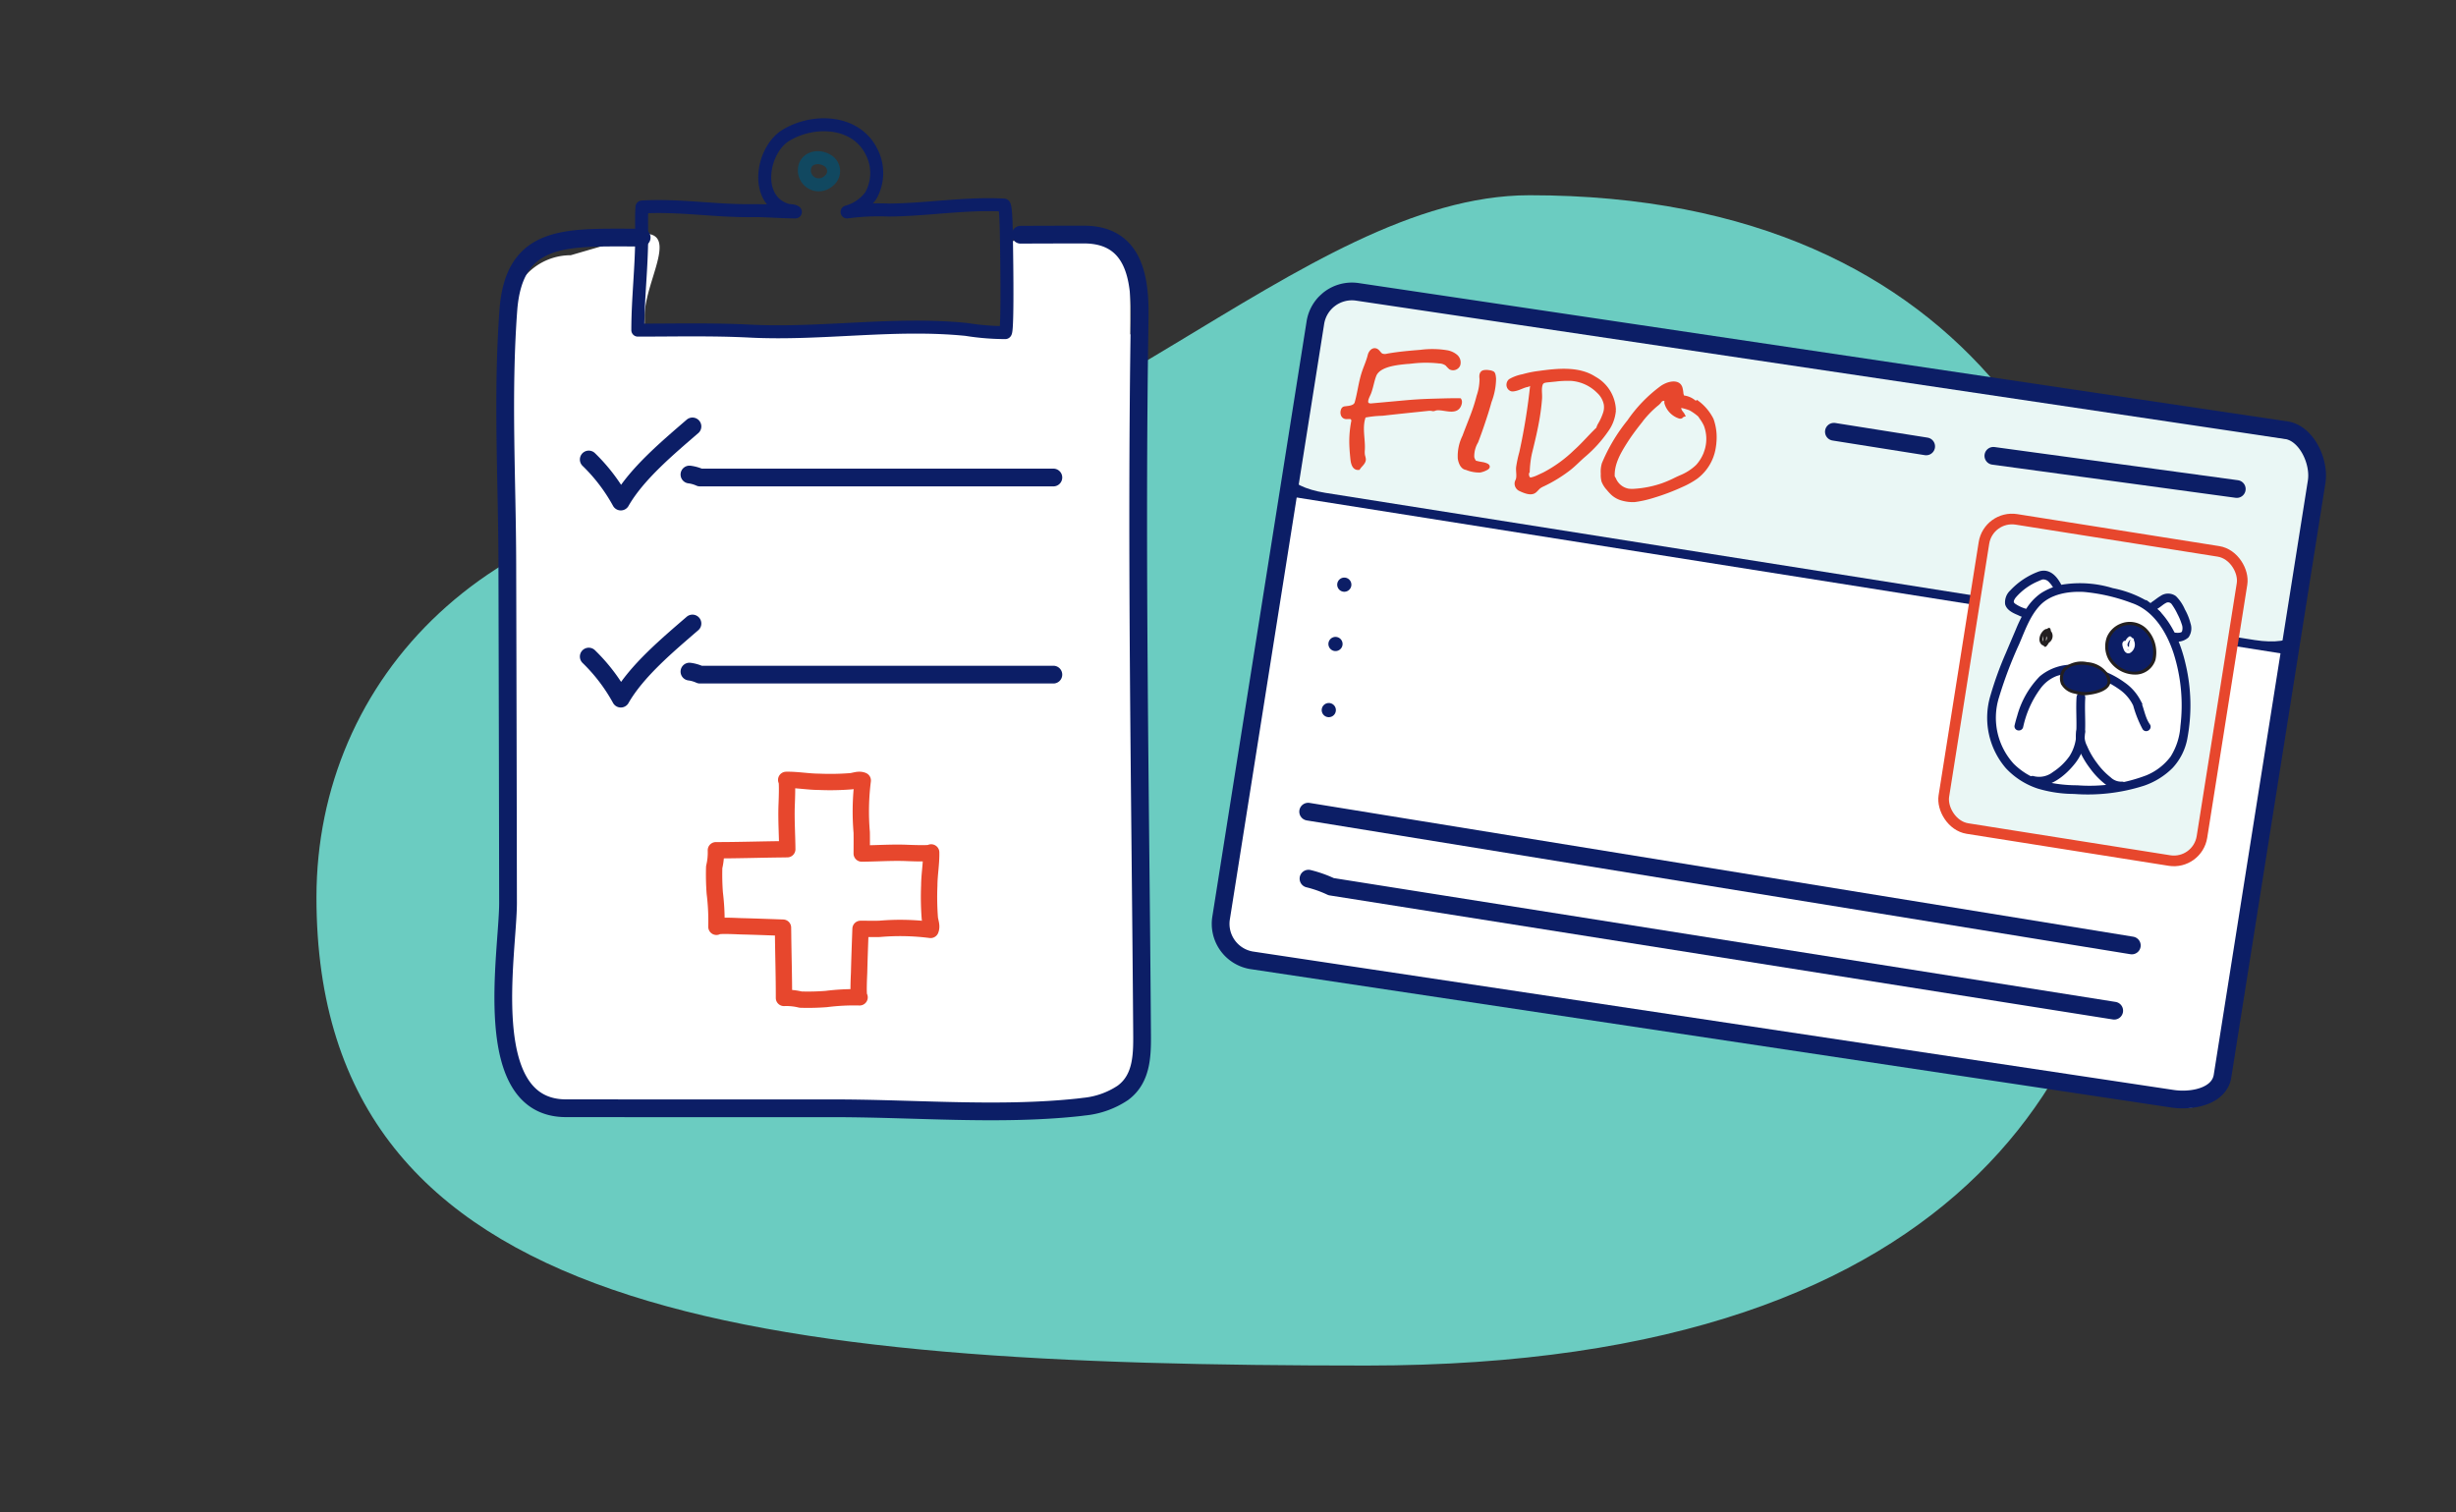 <svg xmlns="http://www.w3.org/2000/svg" xmlns:xlink="http://www.w3.org/1999/xlink" width="346" height="213" viewBox="0 0 346 213">
  <rect x="0" y="0" width="346" height="213" fill="#333333" stroke="none"/>
  <defs>
    <clipPath id="clip-path">
      <rect id="Rectangle_16211" data-name="Rectangle 16211" width="346" height="213" transform="translate(170 3065)" fill="#fff"/>
    </clipPath>
    <clipPath id="clip-path-2">
      <rect id="Rectangle_16168" data-name="Rectangle 16168" width="255.586" height="164.864" fill="#6bccc1"/>
    </clipPath>
    <clipPath id="clip-path-3">
      <rect id="Rectangle_16134" data-name="Rectangle 16134" width="93.546" height="142.538" fill="none"/>
    </clipPath>
    <clipPath id="clip-path-4">
      <rect id="Rectangle_16181" data-name="Rectangle 16181" width="143.356" height="95.862" fill="none"/>
    </clipPath>
  </defs>
  <g id="Mask_Group_50" data-name="Mask Group 50" transform="translate(-170 -3065)" clip-path="url(#clip-path)">
    <g id="Group_30833" data-name="Group 30833">
      <g id="Group_30817" data-name="Group 30817" transform="translate(214.582 3092.503)">
        <g id="Group_30745" data-name="Group 30745" clip-path="url(#clip-path-2)">
          <path id="Path_41739" data-name="Path 41739" d="M0,98.911c0-30.86,24.53-56.973,64.886-56.973S138.476,0,170.918,0c63.3,0,84.668,44.45,84.668,82.432s-21.365,82.432-107.615,82.432S0,158.258,0,98.911" fill="#6bccc1"/>
        </g>
      </g>
      <g id="Group_30818" data-name="Group 30818" transform="translate(-67.375 592.343)">
        <path id="Path_41753" data-name="Path 41753" d="M5.133,0H85.681c2.835,0,2.566,2.3,2.566,5.133l.855,98.789c0,2.835-5.119,5.133-7.953,5.133H5.133A5.133,5.133,0,0,1,0,103.921V5.133A5.133,5.133,0,0,1,5.133,0Z" transform="translate(309.23 2519.279)" fill="#fff"/>
        <path id="Path_41754" data-name="Path 41754" d="M8.555-.512l10.411-3.03c4.725,0,0,6.86,0,11.585V12.27a8.555,8.555,0,0,1-8.555,8.555H8.555A8.555,8.555,0,0,1,0,12.27V8.043A8.555,8.555,0,0,1,8.555-.512Z" transform="translate(309.23 2509.122)" fill="#fff"/>
        <rect id="Rectangle_16137" data-name="Rectangle 16137" width="17.976" height="21.337" rx="4" transform="translate(378.641 2505.714)" fill="#fff"/>
        <g id="Group_30673" data-name="Group 30673" transform="translate(306.498 2488.458)">
          <g id="Group_30672" data-name="Group 30672" transform="translate(0 0)" clip-path="url(#clip-path-3)">
            <path id="Path_41516" data-name="Path 41516" d="M73.8,8.9q4.455-.02,8.915-.023c7.157,0,7.94,6.26,7.855,11.768-.528,33.4.1,66.795.336,100.186.021,3.207.167,6.829-2.686,8.942a11.875,11.875,0,0,1-5.535,1.962c-.293.041-.587.076-.878.107-11.141,1.173-22.989.118-34.207.12q-18.928.006-37.859-.01c-12.3-.014-8.144-21.887-8.154-28.955Q1.55,79.1,1.485,55.212C1.455,43.277.75,31.46,1.63,19.54,2.421,8.828,9.745,9.3,19.083,9.3l1.33,0" transform="translate(0.862 8.366)" fill="none" stroke="#0c1e66" stroke-linecap="round" stroke-linejoin="round" stroke-width="2.5"/>
            <path id="Path_41517" data-name="Path 41517" d="M62.571,15.355c-.047-1.832-.155-3.1-.317-3.129-5.421-.3-10.828.664-16.22.7a33.243,33.243,0,0,0-5.879.27A6.153,6.153,0,0,0,43.48,10.93a6.518,6.518,0,0,0,.1-6.254C41.347.248,35.4.063,31.552,2.39c-3.4,2.055-4.568,9.041.037,10.515.458.148.932.056,1.284.287-2.026,0-4.052-.208-6.056-.181-5.213.07-10.352-.825-15.558-.513-.091,1.321-.043,2.7-.041,4.032,0,4.489-.544,8.88-.544,13.312,5.244,0,10.527-.13,15.75.136,10.162.519,20.338-1.257,30.517-.235a35.053,35.053,0,0,0,5.5.449C62.856,30.169,62.606,16.734,62.571,15.355Z" transform="translate(10.059 0.862)" fill="none" stroke="#0c1e66" stroke-linecap="round" stroke-linejoin="round" stroke-width="1.828"/>
            <path id="Path_41518" data-name="Path 41518" d="M26.208,6.55a1.725,1.725,0,0,0-.2-2.855c-1.4-.868-3.372-.287-3.249,1.562A2.053,2.053,0,0,0,24.3,7.07,2.082,2.082,0,0,0,26.208,6.55Z" transform="translate(21.442 3.11)" fill="none" stroke="#114860" stroke-linecap="round" stroke-linejoin="round" stroke-width="1.828"/>
            <path id="Path_41519" data-name="Path 41519" d="M7.116,27.451a25.02,25.02,0,0,1,4.514,5.924c2.241-3.925,6.648-7.6,10.094-10.582" transform="translate(6.705 21.478)" fill="none" stroke="#0c1e66" stroke-linecap="round" stroke-linejoin="round" stroke-width="2.5"/>
            <path id="Path_41520" data-name="Path 41520" d="M14.419,26.281A5.226,5.226,0,0,1,15.9,26.7H65.687" transform="translate(13.587 24.765)" fill="none" stroke="#0c1e66" stroke-linecap="round" stroke-linejoin="round" stroke-width="2.5"/>
            <path id="Path_41521" data-name="Path 41521" d="M7.116,41.745a25.02,25.02,0,0,1,4.514,5.924c2.241-3.925,6.648-7.6,10.094-10.582" transform="translate(6.705 34.947)" fill="none" stroke="#0c1e66" stroke-linecap="round" stroke-linejoin="round" stroke-width="2.5"/>
            <path id="Path_41522" data-name="Path 41522" d="M14.419,40.575A5.226,5.226,0,0,1,15.9,41H65.687" transform="translate(13.587 38.234)" fill="none" stroke="#0c1e66" stroke-linecap="round" stroke-linejoin="round" stroke-width="2.5"/>
            <path id="Path_41523" data-name="Path 41523" d="M46.6,67.911a38.664,38.664,0,0,1-.078-4.6c.006-1.564.3-3.077.268-4.663.006.235-3.521.064-3.855.056-2-.049-3.958.089-5.932.1.006-1,.017-1.991,0-2.987a34.86,34.86,0,0,1,.148-7.3c-.563-.225-1.072.033-1.637.1a36.916,36.916,0,0,1-4.543.082c-1.544-.006-3.038-.3-4.607-.27.233,0,.062,3.568.054,3.906-.047,1.977.084,3.912.1,5.86-.4.006-.791.014-1.183.017-2.96.035-5.918.132-8.876.13a8.736,8.736,0,0,1-.237,2.373,35.213,35.213,0,0,0,.08,3.646,32.085,32.085,0,0,1,.233,4.729l0,.037c.023-.256,3.185-.08,3.463-.074,1.969.047,3.943.124,5.916.192.006.3.01.608.014.911.033,3,.128,5.992.122,8.989a8.375,8.375,0,0,1,2.344.237A33.287,33.287,0,0,0,32,79.3a31.039,31.039,0,0,1,4.671-.239l.035,0c-.253-.023-.076-3.226-.07-3.508.049-2.043.128-4.088.2-6.136.888,0,1.775.016,2.663,0a33.616,33.616,0,0,1,7.21.146C46.926,69,46.67,68.484,46.6,67.911Z" transform="translate(15.271 45.633)" fill="none" stroke="#e7472d" stroke-linecap="round" stroke-linejoin="round" stroke-width="2.3"/>
          </g>
        </g>
      </g>
      <g id="Group_30819" data-name="Group 30819" transform="translate(-15.447 -8.427)">
        <g id="Group_30769" data-name="Group 30769" transform="translate(371.352 3113.435) rotate(9)">
          <g id="Group_30768" data-name="Group 30768" clip-path="url(#clip-path-4)">
            <path id="Path_41765" data-name="Path 41765" d="M142.828,90.038a5.212,5.212,0,0,1-5.125,5.3H5.124A5.212,5.212,0,0,1,0,90.038V5.3A5.212,5.212,0,0,1,5.124,0H137.7a5.212,5.212,0,0,1,5.125,5.3Z" transform="translate(0.264 0.264)" fill="#fff"/>
            <path id="Path_41767" data-name="Path 41767" d="M137.7,0H5.124C2.294,0,0,.229,0,.51V2.564H142.828V.51c0-.282-2.294-.51-5.125-.51" transform="translate(0.792 27.647)" fill="#0c1e66"/>
            <path id="Path_41810" data-name="Path 41810" d="M142.828,27.074c0,.88-2.294,1.592-5.125,1.592H5.124C2.294,28.667,0,27.954,0,27.074V1.593C0,.713,2.294,0,5.124,0H137.7c2.831,0,5.125.713,5.125,1.593Z" transform="translate(0.265 0.264)" fill="#eaf7f5"/>
            <path id="Path_41768" data-name="Path 41768" d="M73.214,2.451A2.451,2.451,0,0,1,70.763,4.9H2.452a2.451,2.451,0,1,1,0-4.9H70.763a2.451,2.451,0,0,1,2.452,2.451" transform="translate(8.396 34.319)" fill="#fff"/>
            <path id="Path_41770" data-name="Path 41770" d="M73.214,2.451A2.451,2.451,0,0,1,70.763,4.9H2.452a2.451,2.451,0,1,1,0-4.9H70.763a2.451,2.451,0,0,1,2.452,2.451" transform="translate(8.396 43.882)" fill="#fff"/>
            <path id="Path_41771" data-name="Path 41771" d="M.022,0h0Z" transform="translate(10.039 41.289)" fill="none" stroke="#0c1e66" stroke-linecap="round" stroke-miterlimit="10" stroke-width="2"/>
            <path id="Path_41814" data-name="Path 41814" d="M.022,0h0Z" transform="translate(10.121 49.736)" fill="none" stroke="#0c1e66" stroke-linecap="round" stroke-miterlimit="10" stroke-width="2"/>
            <path id="Path_41815" data-name="Path 41815" d="M.017,0h0Z" transform="translate(10.651 59.082)" fill="none" stroke="#0c1e66" stroke-linecap="round" stroke-miterlimit="10" stroke-width="2"/>
            <path id="Path_41772" data-name="Path 41772" d="M16.174,6.574a.522.522,0,0,0-.091-.166c-.843.117-1.7.274-2.537.431l-.792.148c-.34.063-.681.127-1.02.193q-1.421.278-2.826.625l-.625.157-2.742.694-1.52.385a1.015,1.015,0,0,1-.582.03c-.6-.215-.184-1.22-.095-1.618.19-.849.164-1.727.343-2.578.38-1.8,3.547-2.366,5.052-2.777A16.907,16.907,0,0,1,12.4,1.523a1.883,1.883,0,0,1,1.117.192,4.594,4.594,0,0,0,.548.414.831.831,0,0,0,1.077-.584A1.172,1.172,0,0,0,14.578.377,2.7,2.7,0,0,0,13.226.009,12.7,12.7,0,0,0,9.571.531C8.048.9,6.522,1.275,5.046,1.789a1.313,1.313,0,0,1-.82.1c-.363-.118-.578-.549-.96-.578-.431-.033-.69.461-.723.874-.077.966-.381,1.917-.5,2.882C1.871,6.4,1.928,7.729,1.772,9.052c-.08.675-.892.837-1.451,1a.515.515,0,0,0-.16.067.386.386,0,0,0-.133.226c-.105.408.079,1,.6.976.155-.008.839-.2.91-.021a.323.323,0,0,0,.06.1,1.433,1.433,0,0,1,.1.136l.016.026,0,.03a14.642,14.642,0,0,0,.334,3.875c.094.449.209.894.324,1.339s.345,1.337.959,1.337A1.011,1.011,0,0,0,3.5,18.12a2.925,2.925,0,0,1,.183-.336c.191-.3.482-.678.392-1.046-.048-.2-.155-.373-.221-.565a3.358,3.358,0,0,1-.124-.735c-.169-1.552-.914-3.064-.59-4.648l.014-.062a14.605,14.605,0,0,1,2.457-.668c2.042-.568,4.093-1.109,6.141-1.657a2.176,2.176,0,0,1,.7-.107.68.68,0,0,0,.16,0,.642.642,0,0,0,.2-.089c.884-.491,2.9.268,3.313-.959a1.409,1.409,0,0,0,.078-.451.75.75,0,0,0-.033-.227" transform="translate(5.97 6.648)" fill="#e7472d" stroke="#e7472d" stroke-width="0.5"/>
            <path id="Path_41773" data-name="Path 41773" d="M3.976,12.99a2.879,2.879,0,0,0-.49-.058,8.605,8.605,0,0,1-1.066-.056l-.044-.008-.026-.024a1.6,1.6,0,0,1-.418-.616,4.039,4.039,0,0,1,.213-2.255q.275-1.295.494-2.595C2.824,6.287,3,5.2,3.116,4.1A9.239,9.239,0,0,0,3.24.844C3.2.685,3.089.148,2.892.066A1.346,1.346,0,0,0,2.372,0a2.021,2.021,0,0,0-.725.106C1.178.3,1.361.864,1.436,1.16A7.492,7.492,0,0,1,1.4,3.609,24.133,24.133,0,0,1,.976,6.395C.763,7.439.515,8.48.309,9.524a6.226,6.226,0,0,0-.152,3.16,2.691,2.691,0,0,0,.292.632,1.449,1.449,0,0,0,.441.461.772.772,0,0,0,.426.108,4.738,4.738,0,0,0,1.949.063,3,3,0,0,0,.811-.444.589.589,0,0,0,.207-.213c.068-.164-.1-.253-.307-.3" transform="translate(23.159 8.503)" fill="#e7472d" stroke="#e7472d" stroke-width="0.5"/>
            <path id="Path_41774" data-name="Path 41774" d="M15.294,4.5A5.339,5.339,0,0,0,11.87.538C9.425-.565,6.46.254,4.03.988a15.068,15.068,0,0,0-2.18.813,5.66,5.66,0,0,0-1.675.932A.773.773,0,0,0,0,3.284a.7.7,0,0,0,.567.656.8.8,0,0,0,.3-.043c.687-.2,1.194-.7,1.831-.913a.887.887,0,0,0,.21-.141.525.525,0,0,1,.4-.079A86.566,86.566,0,0,1,3.282,12.5a16.7,16.7,0,0,0-.114,2.082c.022.617.377,1.345.185,1.935a.963.963,0,0,0-.049.318.913.913,0,0,0,.706.822c.142.041.285.082.43.114.519.114,1.213.224,1.6-.2.207-.228.342-.51.559-.729a3.049,3.049,0,0,1,.455-.351,20.185,20.185,0,0,0,3.2-2.718c.7-.73,1.245-1.564,1.9-2.321a18.059,18.059,0,0,0,2.557-3.926,5.555,5.555,0,0,0,.6-2.855q-.007-.087-.017-.173m-1.2.515a7.982,7.982,0,0,1-.518,1.916,2.307,2.307,0,0,0-.118.52l0,.024-.016.02c-.905,1.187-1.671,2.465-2.62,3.631a18.9,18.9,0,0,1-3.873,3.864q-.427.289-.848.57a4.29,4.29,0,0,1-.933.467l-.033.011L5.1,16.026a.642.642,0,0,1-.377-.328.981.981,0,0,1-.118-.452A.524.524,0,0,1,4.665,15c-.039-.311-.069-.62-.088-.922s-.031-.63-.031-.95c0-.337.016-.685.047-1.033.14-1.654.268-3.311.274-4.971,0-.856-.025-1.713-.1-2.566C4.719,4,4.521,3.465,4.522,2.908c0-.718.261-.848.949-1.028l.9-.235a14.819,14.819,0,0,1,2.287-.471A6.011,6.011,0,0,1,12.7,2.314a3.3,3.3,0,0,1,1.281,1.614,2.717,2.717,0,0,1,.111,1.085" transform="translate(28.462 6.514)" fill="#e7472d" stroke="#e7472d" stroke-width="0.5"/>
            <path id="Path_41775" data-name="Path 41775" d="M15.029,7.4a7.384,7.384,0,0,0-.9-3.183,6.93,6.93,0,0,0-2.433-2.091c-.123.137-.361.064-.514-.043a2.868,2.868,0,0,0-1.519-.336l-.047,0-.025-.035a1.467,1.467,0,0,1-.26-.555A4.189,4.189,0,0,0,9.139.589C8.8-.234,7.9-.063,7.207.31a4,4,0,0,0-.736.538A19.9,19.9,0,0,0,2.636,6.308,24.42,24.42,0,0,0,.043,12.766a3.843,3.843,0,0,0,.081,1.415A3.236,3.236,0,0,0,.39,15.2a3.427,3.427,0,0,0,.846.95,6.361,6.361,0,0,0,.765.6,3.364,3.364,0,0,0,1.531.5,5.433,5.433,0,0,0,1.614-.077,15.347,15.347,0,0,0,2.462-.971,30.924,30.924,0,0,0,3.828-2.185,11.642,11.642,0,0,0,1.8-1.419,6.5,6.5,0,0,0,1.816-4.485c0-.233,0-.476-.02-.725M13.976,9.077a5.915,5.915,0,0,1-.819,1.951,7.458,7.458,0,0,1-2.11,1.883c-.213.136-.423.275-.622.416a16.284,16.284,0,0,1-1.664,1.058A14.879,14.879,0,0,1,4.988,15.8a4.211,4.211,0,0,1-.925.129A2.661,2.661,0,0,1,1.9,14.706a1.593,1.593,0,0,0-.229-.273l-.022-.02-.006-.026c-.4-1.791.307-3.6,1.024-5.239.429-.979.926-1.93,1.453-2.865A14.777,14.777,0,0,1,6.1,3.362a2.379,2.379,0,0,0,.35-.447c.036-.066.066-.135.108-.2a.656.656,0,0,1,.567-.29c.316.062.211.285.3.534a2.92,2.92,0,0,0,2.154,1.6.37.37,0,0,0,.171-.019c.132-.058.167-.238.3-.292-.136-.191-.343-.327-.489-.512a1.02,1.02,0,0,1-.218-.6c-.006-.229,1.441.027,1.573.071a7.51,7.51,0,0,1,1.414.7l.327.349a5.761,5.761,0,0,1,.723.88,5.5,5.5,0,0,1,.689,3.367,5.765,5.765,0,0,1-.1.57" transform="translate(43.431 5.987)" fill="#e7472d" stroke="#e7472d" stroke-width="0.5"/>
            <path id="Path_41776" data-name="Path 41776" d="M126.565,1.04a1.175,1.175,0,0,1-1.273,1.04H1.273A1.174,1.174,0,0,1,0,1.04,1.175,1.175,0,0,1,1.273,0H125.291a1.175,1.175,0,0,1,1.273,1.04" transform="translate(8.396 70.873)" fill="#fff"/>
            <path id="Path_41778" data-name="Path 41778" d="M126.565,1.041a1.175,1.175,0,0,1-1.273,1.04H1.273A1.174,1.174,0,0,1,0,1.041,1.175,1.175,0,0,1,1.273,0H125.291a1.176,1.176,0,0,1,1.273,1.041" transform="translate(8.396 78.568)" fill="#fff"/>
            <path id="Path_41780" data-name="Path 41780" d="M126.565,1.04a1.175,1.175,0,0,1-1.273,1.041H1.273A1.175,1.175,0,0,1,0,1.04,1.175,1.175,0,0,1,1.273,0H125.291a1.176,1.176,0,0,1,1.273,1.04" transform="translate(8.396 85.901)" fill="#fff"/>
            <path id="Path_41790" data-name="Path 41790" d="M32.8,44.1H4.016A4.016,4.016,0,0,1,0,40.081V4.016A4.016,4.016,0,0,1,4.016,0H32.8a4.015,4.015,0,0,1,4.015,4.016V40.081A4.015,4.015,0,0,1,32.8,44.1" transform="translate(98.147 17.392)" fill="#fff"/>
            <rect id="Rectangle_16180" data-name="Rectangle 16180" width="36.813" height="44.096" rx="4" transform="translate(98.147 17.392)" fill="#eaf7f5" stroke="#e7472d" stroke-miterlimit="10" stroke-width="1.5"/>
            <path id="Path_41791" data-name="Path 41791" d="M0,2.035c0-.572.189-.573.569-.956C1.9-.451,2.664-.263,3.622,1.07c.957,1.142,2.873,3.807.585,4.2C2.3,5.653,1.151,4.13.765,2.6Z" transform="translate(123.015 24.949)" fill="#fff"/>
            <path id="Path_41792" data-name="Path 41792" d="M.434,2.245c.01-.363.164-.485.415-.714.3-.27.534-.584.859-.826A1.02,1.02,0,0,1,3.144.792,8.792,8.792,0,0,1,4.177,2.059,8.548,8.548,0,0,1,5,3.387,1.918,1.918,0,0,1,5.24,4.712c-.159.546-1,.606-1.452.608-1.413.007-2.276-1.347-2.6-2.563a.217.217,0,0,0-.418.116A3.465,3.465,0,0,0,3.79,5.754a2.01,2.01,0,0,0,1.761-.69,1.782,1.782,0,0,0-.043-1.588A7.72,7.72,0,0,0,4.44,1.69,5.513,5.513,0,0,0,3.026.164,1.464,1.464,0,0,0,1.35.436c-.374.3-.678.673-1.035.993A1.041,1.041,0,0,0,0,2.247c-.008.28.426.278.434,0" transform="translate(122.799 24.738)" fill="#0c1e66" stroke="#0c1e66" stroke-width="0.8"/>
            <path id="Path_41793" data-name="Path 41793" d="M6.891,2.109C6.316,1.157,5.548-.176,4.023.019,3.07.4-.356,3.085.03,4.61c.193.762,2.293,1.138,3.056,1.135A5.477,5.477,0,0,0,6.511,2.683Z" transform="translate(102.96 24.533)" fill="#fff"/>
            <path id="Path_41794" data-name="Path 41794" d="M7.3,2.23C6.6,1.057,5.323-.653,3.763.257A10.041,10.041,0,0,0,.441,3.35,1.89,1.89,0,0,0,.088,5.008c.284.623,1.178.843,1.777.988A3.3,3.3,0,0,0,4,6,6.024,6.024,0,0,0,6.229,4.205,4.23,4.23,0,0,0,6.946,2.97c.093-.264-.326-.376-.418-.114A4.937,4.937,0,0,1,5.093,4.772a3.038,3.038,0,0,1-2.135.97A5.535,5.535,0,0,1,.91,5.206C.286,4.883.4,4.332.686,3.791A8.9,8.9,0,0,1,3.619.861,5.474,5.474,0,0,1,4.234.493a1.5,1.5,0,0,1,1.2.188A4.461,4.461,0,0,1,6.93,2.45.217.217,0,0,0,7.3,2.23" transform="translate(102.734 24.303)" fill="#0c1e66" stroke="#0c1e66" stroke-width="0.8"/>
            <path id="Path_41795" data-name="Path 41795" d="M.076,17.18A64.008,64.008,0,0,1,1.815,8.858C2.435,6.387,2.987,3.372,5.21,1.8,8.688-.659,13.066-.078,17.005.532c7.253,1.123,10.529,11.987,10.167,18.475-.359,7.441-10.274,9.188-16.188,9.588C4.118,29-.667,24.05.076,17.18" transform="translate(102.954 25.317)" fill="#fff"/>
            <path id="Path_41796" data-name="Path 41796" d="M.5,17.4A59.91,59.91,0,0,1,2.157,9.433c.509-2.019.889-4.163,2.085-5.914C5.58,1.56,8.122.724,10.38.5a26.1,26.1,0,0,1,6.968.489c3.37.585,5.734,3.393,7.225,6.282a24.594,24.594,0,0,1,2.6,10.145,9.5,9.5,0,0,1-.732,4.656,8.537,8.537,0,0,1-3.16,3.337,22.931,22.931,0,0,1-9.512,2.938,20.2,20.2,0,0,1-4.81.184,10.081,10.081,0,0,1-4.793-1.857A10.012,10.012,0,0,1,.5,17.4c.029-.278-.4-.274-.433,0a10.492,10.492,0,0,0,3.6,9.434,10.3,10.3,0,0,0,4.682,2.046,17.639,17.639,0,0,0,5.051-.051,25.552,25.552,0,0,0,9.445-2.651,10.124,10.124,0,0,0,3.421-2.953,7.89,7.89,0,0,0,1.35-4.347A24.835,24.835,0,0,0,25.8,8.949c-1.2-3.02-3.1-6.057-6.061-7.6A15.056,15.056,0,0,0,14.3.137a15.358,15.358,0,0,0-6.81.555,8.246,8.246,0,0,0-2.8,1.643A7.188,7.188,0,0,0,3.05,4.811a18.967,18.967,0,0,0-.918,2.915Q1.7,9.448,1.274,11.17A48.26,48.26,0,0,0,.067,17.4c-.031.278.4.273.433,0" transform="translate(102.746 25.101)" fill="#0c1e66" stroke="#0c1e66" stroke-width="0.8"/>
            <path id="Path_41797" data-name="Path 41797" d="M.812,5.459C-2.2,1.338,3.979-2.623,6.434,2.25,8.56,6.47,3.492,8.455.812,5.459" transform="translate(117.454 29.329)" fill="#0c1e66"/>
            <path id="Path_41798" data-name="Path 41798" d="M1.216,5.557A3.2,3.2,0,0,1,1.162,1.5,3.033,3.033,0,0,1,4.756.727a4.143,4.143,0,0,1,2.1,4.319,2.833,2.833,0,0,1-3.268,1.8,4.084,4.084,0,0,1-2.4-1.336c-.189-.207-.494.1-.306.307a4.383,4.383,0,0,0,3.96,1.435,2.972,2.972,0,0,0,2.51-2.473,4.756,4.756,0,0,0-2-4.212A3.394,3.394,0,0,0,1.712.483,3.493,3.493,0,0,0,.094,2.628a3.847,3.847,0,0,0,.748,3.15c.161.225.537.008.374-.22" transform="translate(117.236 29.121)" fill="#231f20"/>
            <path id="Path_41799" data-name="Path 41799" d="M.649.794C.388.684.119.686.022,1s.148.724.295.977c.212.366.632.6,1,.3A1.374,1.374,0,0,0,.977.008.215.215,0,0,0,.766.065a1.5,1.5,0,0,0-.455,1.22.785.785,0,0,0,.8.676A.211.211,0,0,0,1.3,1.852,3.294,3.294,0,0,0,1.519.406.218.218,0,0,0,1.093.35a1.965,1.965,0,0,0,.026,1.5c.119.253.492.031.374-.22A1.545,1.545,0,0,1,1.511.464L1.085.408A2.847,2.847,0,0,1,.928,1.634l.187-.108C.445,1.5.808.652,1.074.37L.863.427c.532.167.538.858.34,1.285-.046.1-.169.329-.31.262A.629.629,0,0,1,.659,1.7C.611,1.619.578,1.53.538,1.445a1.018,1.018,0,0,1-.073-.188L.447,1.183q0-.142-.015-.014C.686,1.277.906.9.649.794" transform="translate(119.628 31.162)" fill="#fff"/>
            <path id="Path_41800" data-name="Path 41800" d="M.834.606C.24,1,.566,2.027.741,2.568a.219.219,0,0,0,.4.051A2.576,2.576,0,0,0,1.32.11a.217.217,0,0,0-.3-.077C.349.551.529,1.378.541,2.129a.218.218,0,0,0,.217.216A1.12,1.12,0,0,0,1.724.834.98.98,0,0,0,1,.2C.649.114.352.5.214.766A1.759,1.759,0,0,0,.027,1.879c.065.3.328.689.674.7.708.014.982-1.083.588-1.555C1.11.8.806,1.114.983,1.327c.143.172-.017.929-.3.8C.272,1.941.454,1.279.589.984c.217-.474.645-.368.758.111a.667.667,0,0,1-.59.817l.217.216C.966,1.6.76.778,1.243.406L.947.33A2.153,2.153,0,0,1,.762,2.4l.4.051c-.1-.293-.445-1.245-.1-1.472C1.286.825,1.068.45.834.606" transform="translate(107.97 31.766)" fill="#231f20"/>
            <path id="Path_41801" data-name="Path 41801" d="M4.919.209C5.067,1.82,5.46,3.394,5.644,5A6.6,6.6,0,0,1,5.2,8.807,8.9,8.9,0,0,1,3.153,11.5,3.511,3.511,0,0,1,.271,12.6c-.273-.056-.388.362-.114.418C2.445,13.5,4.469,11.054,5.439,9.3a6.573,6.573,0,0,0,.594-1.44,6.9,6.9,0,0,0,.1-2.219C6.02,3.808,5.52,2.03,5.353.207c-.025-.276-.459-.277-.434,0" transform="translate(109.908 40.536)" fill="#0c1e66" stroke="#0c1e66" stroke-width="0.8"/>
            <path id="Path_41802" data-name="Path 41802" d="M.425.881A.441.441,0,0,0,.425,0a.441.441,0,0,0,0,.881" transform="translate(115.592 46.787)" fill="#231f20"/>
            <path id="Path_41803" data-name="Path 41803" d="M.021.158A3.576,3.576,0,0,0,.633,2.369,11.6,11.6,0,0,0,2.625,4.858,10.652,10.652,0,0,0,5.119,6.726a2.817,2.817,0,0,0,2.117.381c.263-.09.149-.508-.117-.418a2.558,2.558,0,0,1-1.928-.415A10.385,10.385,0,0,1,2.93,4.55,11.583,11.583,0,0,1,1.095,2.3,3.309,3.309,0,0,1,.44.272C.479,0,.061-.118.021.158" transform="translate(115.532 45.27)" fill="#0c1e66" stroke="#0c1e66" stroke-width="0.8"/>
            <path id="Path_41804" data-name="Path 41804" d="M18.1,6.533c-.879-.907-1.2-2.153-1.884-3.194A6.666,6.666,0,0,0,13.8,1.365,12.47,12.47,0,0,0,7.743,0,6.732,6.732,0,0,0,2.335,2.27,12.328,12.328,0,0,0,.15,8.06C.083,8.508.036,8.96,0,9.412c-.021.279.412.276.433,0a14.475,14.475,0,0,1,1.62-5.934A5.489,5.489,0,0,1,4.186,1.243a7.454,7.454,0,0,1,3.175-.8,12.147,12.147,0,0,1,6.1,1.23,6.294,6.294,0,0,1,2.551,2.145A15.811,15.811,0,0,0,17.8,6.841c.195.2.5-.107.306-.308" transform="translate(106.83 36.699)" fill="#0c1e66" stroke="#0c1e66" stroke-width="0.8"/>
            <path id="Path_41805" data-name="Path 41805" d="M.3,3.315C-1.378-.018,4.45-.934,6.208,1.007,7.93,2.91,5.071,3.872,3.546,4.259,2.4,4.262.876,4.267.3,3.315" transform="translate(111.877 35.912)" fill="#0c1e66"/>
            <path id="Path_41806" data-name="Path 41806" d="M.7,3.421a1.874,1.874,0,0,1-.1-1.7A2.279,2.279,0,0,1,1.833.739,4.841,4.841,0,0,1,5.457.8,2.074,2.074,0,0,1,6.733,2.256c.083.7-.726,1.143-1.248,1.4a5.086,5.086,0,0,1-2.173.6C2.438,4.252,1.235,4.24.7,3.421c-.153-.233-.528-.015-.374.22A2.72,2.72,0,0,0,2.5,4.657a4.338,4.338,0,0,0,1.319.027c.378-.1.751-.206,1.119-.336,1.219-.429,2.859-1.376,1.956-2.866A3.832,3.832,0,0,0,3.487,0a3.838,3.838,0,0,0-3.2,1.4A2.257,2.257,0,0,0,.324,3.641c.123.251.5.03.374-.22" transform="translate(111.666 35.696)" fill="#231f20"/>
          </g>
          <path id="Path_41808" data-name="Path 41808" d="M0,0A16.9,16.9,0,0,1,3.325.614H115.02" transform="translate(11.559 82.983)" fill="none" stroke="#0c1e66" stroke-linecap="round" stroke-linejoin="round" stroke-width="2.5"/>
          <path id="Path_41809" data-name="Path 41809" d="M0,0,117.558.464" transform="translate(10.035 73.669)" fill="none" stroke="#0c1e66" stroke-linecap="round" stroke-linejoin="round" stroke-width="2.5"/>
          <g id="Group_30771" data-name="Group 30771" transform="matrix(0.999, -0.035, 0.035, 0.999, 74.816, 9.223)">
            <path id="Path_41812" data-name="Path 41812" d="M0,0,34.621.464" transform="translate(22.721 0.632)" fill="none" stroke="#0c1e66" stroke-linecap="round" stroke-linejoin="round" stroke-width="2.5"/>
            <path id="Path_41813" data-name="Path 41813" d="M0,0,13.161.464" transform="translate(0 0)" fill="none" stroke="#0c1e66" stroke-linecap="round" stroke-linejoin="round" stroke-width="2.5"/>
          </g>
        </g>
        <path id="Path_41807" data-name="Path 41807" d="M142.828,91.264c0,2.925-3.714,4.264-6.545,4.264L5.124,96.56A5.212,5.212,0,0,1,0,91.264V6.523a5.212,5.212,0,0,1,5.124-5.3L137.509,0c2.831,0,5.319,3.6,5.319,6.523Z" transform="translate(371.764 3112.525) rotate(9)" fill="none" stroke="#0c1e66" stroke-miterlimit="10" stroke-width="2.5"/>
      </g>
    </g>
  </g>
</svg>
